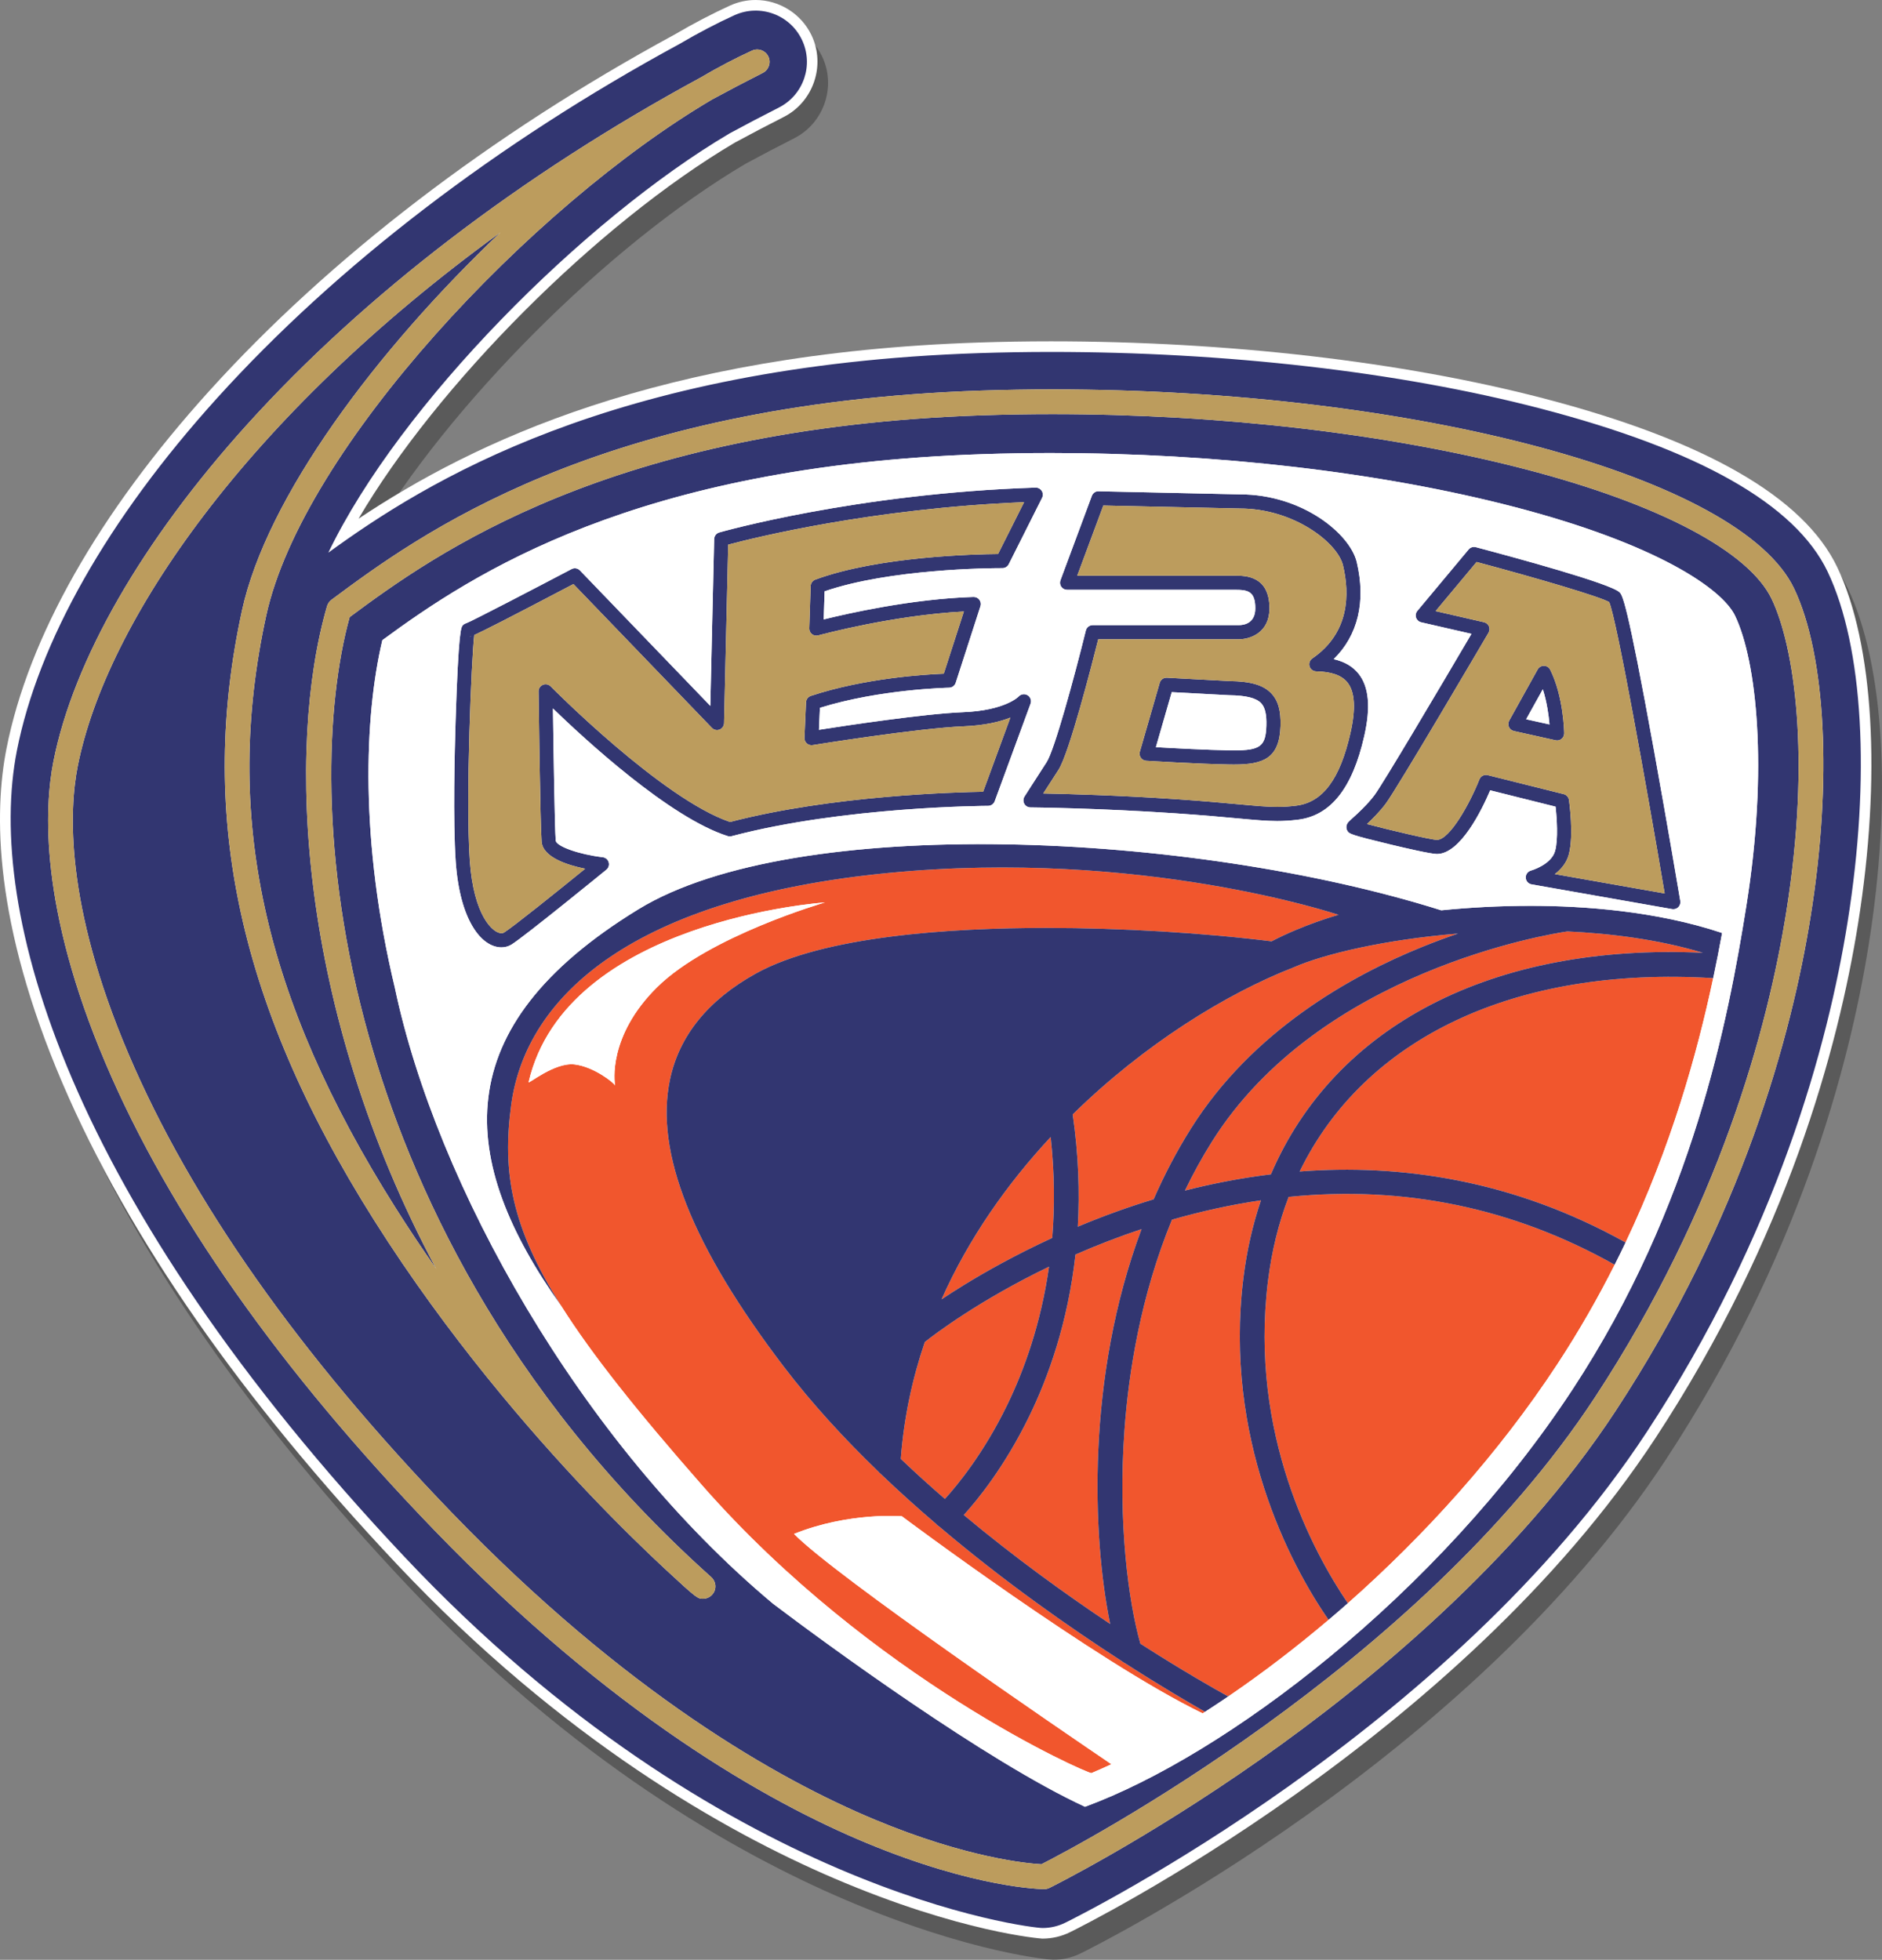 <?xml version="1.0" encoding="utf-8"?>
<!-- Generator: Adobe Illustrator 16.0.0, SVG Export Plug-In . SVG Version: 6.00 Build 0)  -->
<!DOCTYPE svg PUBLIC "-//W3C//DTD SVG 1.1//EN" "http://www.w3.org/Graphics/SVG/1.1/DTD/svg11.dtd">
<svg version="1.1" id="_x3C_Layer_x3E__copy" xmlns="http://www.w3.org/2000/svg" xmlns:xlink="http://www.w3.org/1999/xlink"
	 x="0px" y="0px" width="532.407px" height="554.503px" viewBox="0 0 532.407 554.503" enable-background="new 0 0 532.407 554.503"
	 xml:space="preserve">
<rect x="0" y="0" width="532.407" height="554.503" fill="#808080" stroke="none"/>
<path opacity="0.3" d="M297.842,554.503c-0.215-0.001-22.999-1.668-59.031-17.118c-30.517-13.085-76.712-39.104-123.488-88.756
	c-44.18-46.896-76.013-92.679-94.616-136.077c-19.563-45.638-19.427-76.727-15.868-94.77c6.227-31.571,26.059-66.552,57.353-101.162
	c34.11-37.724,79.609-72.582,131.579-100.806c5.4-3.167,10.733-5.957,15.763-8.243C211.827,6.529,214.261,6,216.766,6
	c6.69,0,12.885,3.895,15.782,9.923c4.092,8.513,0.567,18.915-7.858,23.188c-4.614,2.34-9.237,4.764-13.741,7.204
	c-39.199,23.131-84.452,68.788-106.513,106.433c32.504-21.671,84.855-46.83,175.425-49.835c6.74-0.224,13.622-0.337,20.453-0.337
	c49.906,0,99.353,5.72,139.228,16.107c45.768,11.922,73.758,28,83.195,47.787c10.333,21.667,12.533,59.409,5.885,100.959
	c-5.606,35.04-20.09,88.703-57.245,145.367c-55.829,85.143-161.244,137.71-165.704,139.906c-2.39,1.178-5.063,1.801-7.731,1.801
	H297.842z"/>
<path fill="#FFFFFF" d="M294.842,548.503c-0.215-0.001-22.999-1.668-59.031-17.118c-30.517-13.085-76.712-39.104-123.488-88.756
	c-44.18-46.896-76.013-92.679-94.616-136.077c-19.563-45.638-19.427-76.727-15.868-94.77c6.227-31.571,26.059-66.552,57.353-101.162
	c34.11-37.724,79.609-72.582,131.579-100.806c5.4-3.167,10.733-5.957,15.763-8.243C208.827,0.529,211.261,0,213.766,0
	c6.69,0,12.885,3.895,15.782,9.923c4.092,8.513,0.567,18.915-7.858,23.188c-4.614,2.34-9.237,4.764-13.741,7.204
	c-39.199,23.131-84.452,68.788-106.513,106.433c32.504-21.671,84.855-46.83,175.425-49.835c6.74-0.224,13.622-0.337,20.453-0.337
	c49.906,0,99.353,5.72,139.228,16.107c45.768,11.922,73.758,28,83.195,47.787c10.333,21.667,12.533,59.409,5.885,100.959
	c-5.606,35.04-20.09,88.703-57.245,145.367c-55.829,85.143-161.244,137.71-165.704,139.906c-2.39,1.178-5.063,1.801-7.731,1.801
	H294.842z"/>
<path fill="#F1562D" d="M314.411,499.164c-14.008-9.506-78.002-53.154-89.787-65.162c15.5-6.25,30.5-5,30.5-5
	s54.885,41.138,85.1,55.774c0.226-0.145,0.453-0.297,0.68-0.441c-4.729-2.688-12.761-7.399-22.7-13.791
	c-0.317-0.143-0.61-0.332-0.873-0.563c-14.662-9.469-33.308-22.507-51.645-38.079c-0.266-0.162-0.52-0.349-0.741-0.588
	c-0.033-0.035-0.055-0.077-0.086-0.113c-5.313-4.536-10.595-9.283-15.74-14.218c-0.229-0.171-0.431-0.372-0.611-0.592
	c-9.669-9.321-18.843-19.298-26.818-29.769c-25.95-34.072-36.47-60.618-32.16-81.156c2.607-12.426,10.788-22.528,24.314-30.026
	c19.225-10.658,55.302-12.895,82.182-12.895c21.176,0,44.534,1.403,63.691,3.79c9.341-4.858,18.947-7.493,18.947-7.493
	s-55.791-18.841-127.457-11.841s-102.334,34.5-106.584,65.5c-2.636,19.23,0.125,34.811,14.171,57.053
	c8.597,13.614,21.415,29.72,39.829,50.697c48.222,54.934,108.724,81.426,110.125,81.429
	C310.604,500.895,312.485,500.067,314.411,499.164z M149.541,306.168c10.67-45.872,83.833-50.833,83.833-50.833s-32.833,9.5-47.5,24
	c-13.901,13.744-12.083,26.879-11.854,27.788c0.005,0.014,0.021,0.036,0.021,0.046c0,0.026-0.009,0.004-0.021-0.046
	c-0.227-0.657-5.926-5.3-11.479-5.954C156.873,300.501,149.371,306.895,149.541,306.168z M443.395,263.534
	c11.799,0.552,25.491,2.177,38.342,6.042c-59.513-2.746-104.184,20.627-122.206,62.688c-8.538,1.043-16.679,2.646-24.315,4.592
	c2.25-4.668,4.776-9.297,7.622-13.827C373.196,274.703,438.544,264.246,443.395,263.534z M484.653,276.749
	c-4.609,21.685-11.918,47.682-24.781,74.792c-32.149-17.927-64.056-22.24-92.209-20.087
	C385.971,293.746,428.556,273.294,484.653,276.749z M456.785,357.84c-4.689,9.306-10.042,18.712-16.193,28.092
	c-16.784,25.597-37.73,48.642-59.293,67.684c-9.805-14.458-27.894-47.846-22.616-91.022c1.044-8.54,3.024-16.537,5.867-23.952
	C397.264,335.337,428.149,341.752,456.785,357.84z M402.491,267.851c-20.329,8.21-48.209,23.802-65.581,51.456
	c-4.064,6.47-7.557,13.18-10.551,20.02c-3.622,1.097-7.108,2.257-10.441,3.455c-3.83,1.377-7.499,2.822-11.009,4.295
	c0.558-9.746,0.203-20.358-1.445-31.77c20.357-19.978,43.562-34.2,62.352-41.545c0.018-0.007,0.031-0.018,0.049-0.025
	c0.025-0.011,0.053-0.017,0.079-0.028c8.728-3.817,25.788-7.853,46.518-9.566C409.276,265.229,405.936,266.459,402.491,267.851z
	 M375.853,458.32c-9.263,7.857-18.58,14.959-27.682,21.192l-0.849,0.399c-3.475-1.919-12.604-7.083-24.716-14.844
	c-3.344-11.754-6.405-34.073-4.501-60.482c1.166-16.167,4.546-37.895,13.438-59.494c8.501-2.441,16.894-4.263,25.175-5.479
	c-2.35,6.938-4.03,14.321-4.985,22.132C346.226,406.801,364.83,442.482,375.853,458.32z M314.062,459.477
	c-12.445-8.31-26.973-18.76-41.414-30.831c3.972-4.365,11.561-13.697,18.449-27.798c5.427-11.106,11.006-26.592,13.146-45.89
	c5.763-2.521,12.005-4.972,18.696-7.202C307.244,389.678,308.999,434.817,314.062,459.477z M296.758,358.393
	c-2.306,16.265-7.117,29.427-11.809,39.091c-6.621,13.64-14.048,22.668-17.643,26.614c-4.21-3.647-8.389-7.428-12.482-11.328
	c0.873-11.601,3.246-22.638,6.793-33.062C264.383,377.509,277.01,367.906,296.758,358.393z M297.667,350.26
	c-10.298,4.734-18.786,9.521-24.859,13.251c-2.448,1.504-4.594,2.89-6.459,4.134c7.716-17.333,18.596-32.734,30.882-45.939
	C298.36,331.973,298.39,341.506,297.667,350.26z"/>
<path fill="#323671" d="M144.624,312.501c4.25-31,34.918-58.5,106.584-65.5s127.457,11.841,127.457,11.841
	s-9.606,2.635-18.947,7.493c-19.157-2.387-42.516-3.79-63.691-3.79c-26.88,0-62.957,2.237-82.182,12.895
	c-13.526,7.499-21.707,17.601-24.314,30.026c-4.31,20.538,6.209,47.083,32.16,81.156c7.975,10.471,17.148,20.447,26.818,29.769
	c0.181,0.22,0.382,0.421,0.611,0.592c5.145,4.935,10.426,9.682,15.74,14.218c0.031,0.036,0.053,0.078,0.086,0.113
	c0.222,0.239,0.476,0.426,0.741,0.588c18.337,15.572,36.982,28.61,51.645,38.079c0.263,0.23,0.556,0.42,0.873,0.563
	c9.939,6.392,17.971,11.103,22.7,13.791c2.403-1.545,4.827-3.15,7.269-4.822l-0.849,0.399c-3.475-1.919-12.604-7.083-24.716-14.844
	c-3.344-11.754-6.405-34.073-4.501-60.482c1.166-16.167,4.546-37.895,13.438-59.494c8.501-2.441,16.894-4.263,25.175-5.479
	c-2.35,6.938-4.03,14.321-4.985,22.132c-5.507,45.058,13.097,80.738,24.12,96.576c1.817-1.542,3.634-3.104,5.445-4.704
	c-9.805-14.458-27.894-47.846-22.616-91.022c1.044-8.54,3.024-16.537,5.867-23.952c32.715-3.304,63.6,3.111,92.235,19.199
	c1.062-2.105,2.094-4.206,3.087-6.299c-32.149-17.927-64.056-22.24-92.209-20.087c18.309-37.708,60.894-58.161,116.99-54.706
	c0.947-4.455,1.775-8.715,2.52-12.777c-18.626-6.232-39.228-7.681-54.215-7.681c-8.803,0-17.299,0.472-25.232,1.267
	c-70.629-22.273-182.81-27.407-227.102-0.306c-54.75,33.5-51.223,71-21.833,112.303h0.004
	C144.749,347.312,141.987,331.731,144.624,312.501z M336.91,319.307c-4.064,6.47-7.557,13.18-10.551,20.02
	c-3.622,1.097-7.108,2.257-10.441,3.455c-3.83,1.377-7.499,2.822-11.009,4.295c0.558-9.746,0.203-20.358-1.445-31.77
	c20.357-19.978,43.562-34.2,62.352-41.545c0.018-0.007,0.031-0.018,0.049-0.025c0.025-0.011,0.053-0.017,0.079-0.028
	c8.728-3.817,25.788-7.853,46.518-9.566c-3.185,1.087-6.524,2.317-9.97,3.709C382.162,276.061,354.282,291.652,336.91,319.307z
	 M284.95,397.484c-6.621,13.64-14.048,22.668-17.643,26.614c-4.21-3.647-8.389-7.428-12.482-11.328
	c0.873-11.601,3.246-22.638,6.793-33.062c2.766-2.199,15.393-11.803,35.141-21.315C294.453,374.658,289.641,387.82,284.95,397.484z
	 M272.808,363.511c-2.448,1.504-4.594,2.89-6.459,4.134c7.716-17.333,18.596-32.734,30.882-45.939
	c1.129,10.267,1.159,19.8,0.437,28.554C287.37,354.995,278.881,359.782,272.808,363.511z M314.062,459.477
	c-12.445-8.31-26.973-18.76-41.414-30.831c3.972-4.365,11.561-13.697,18.449-27.798c5.427-11.106,11.006-26.592,13.146-45.89
	c5.763-2.521,12.005-4.972,18.696-7.202C307.244,389.678,308.999,434.817,314.062,459.477z M359.531,332.265
	c-8.538,1.043-16.679,2.646-24.315,4.592c2.25-4.668,4.776-9.297,7.622-13.827c30.358-48.328,95.707-58.784,100.558-59.496
	c11.799,0.552,25.491,2.177,38.342,6.042C422.224,266.831,377.553,290.204,359.531,332.265z M517.029,161.762
	c-9.11-19.103-36.444-34.505-81.243-46.175c-40.131-10.454-89.308-16.011-138.472-16.011c-6.798,0-13.646,0.113-20.354,0.335
	c-104.214,3.458-156.852,36.649-184.074,56.459c20.183-42.009,72.396-94.379,113.585-118.667c4.55-2.466,9.212-4.91,13.861-7.268
	c7.034-3.567,9.928-12.104,6.511-19.213c-3.416-7.108-11.889-10.184-19.068-6.919c-4.939,2.245-10.178,4.986-15.572,8.148
	C140.529,40.515,95.306,75.154,61.417,112.633c-31.066,34.358-50.6,69.13-56.635,99.73
	c-8.912,45.185,14.156,126.766,109.725,228.208c89.434,94.932,177.085,104.909,180.335,104.932c0.033,0,0.065,0,0.099,0
	c2.221,0,4.413-0.51,6.406-1.492c4.431-2.182,109.146-54.41,164.521-138.859c36.865-56.222,51.231-109.446,56.792-144.196
	C529.215,219.982,527.11,182.9,517.029,161.762z M122.855,432.932c-43.673-45.258-74.961-89.703-92.994-132.103
	c-18.776-44.146-17.304-72.417-14.755-85.338c5.656-28.672,25.154-62.583,54.903-95.483c33.1-36.606,77.375-70.487,128.037-97.979
	c5.125-3.01,10.074-5.605,14.712-7.713c1.731-0.787,3.777-0.047,4.603,1.67c0.825,1.716,0.126,3.776-1.572,4.638
	c-4.797,2.433-9.607,4.956-14.299,7.5C150.368,58.197,85.553,127.055,75.293,174.245c-12.251,56.354-0.982,107.979,36.539,167.387
	c3.78,5.985,7.656,11.781,11.579,17.377c-39.397-73.566-42.502-147.434-30.9-187.482c0.213-0.734,0.661-1.379,1.275-1.835
	c24.282-18.036,74.808-55.567,183.971-59.188c6.587-0.219,13.313-0.33,19.989-0.33c102.575,0,194.724,24.739,209.786,56.321
	c9.021,18.917,10.821,54.445,4.697,92.721c-5.391,33.689-19.33,85.307-55.129,139.902c-28.116,42.879-70.174,77.307-100.505,98.637
	c-32.813,23.077-59.411,36.257-59.677,36.387c-0.48,0.237-1.01,0.36-1.546,0.36c-0.008,0-0.016,0-0.023,0
	c-0.778-0.005-19.413-0.276-50.13-13.017C217.143,509.838,173.122,485.022,122.855,432.932z M294.606,527.468
	c9.687-4.936,106.383-55.541,156.642-132.188c35.119-53.56,48.788-104.156,54.07-137.17c7.074-44.213,2.211-75.362-4.104-88.602
	c-6.435-13.492-31.778-26.87-69.533-36.705c-38.691-10.079-86.258-15.629-133.935-15.629c-6.6,0-13.247,0.11-19.757,0.326
	c-105.56,3.502-155,39.233-179.073,57.102c-6.769,24.465-8.802,68.164,5.513,118.929c11.37,40.319,37.389,99.539,96.778,152.696
	c1.081,0.968,1.462,2.512,0.944,3.867c-0.518,1.354-1.819,2.25-3.27,2.25c-0.705,0-1.119,0-2.337-0.909l-0.007,0.008
	c-0.033-0.029-0.057-0.052-0.09-0.081c-1.369-1.039-3.719-3.178-8.452-7.58c-4.899-4.558-12.657-12.011-21.794-21.641
	c-16.102-16.97-39.632-44.063-60.288-76.77c-19.873-31.464-32.415-60.835-38.345-89.792c-5.588-27.289-5.299-54.379,0.884-82.821
	c6.966-32.042,37.91-73.552,73.15-107.032C69.66,117.935,30.012,176.096,21.975,216.846c-2.394,12.133-3.715,38.822,14.328,81.244
	C54,339.7,84.815,383.431,127.892,428.071c49.218,51.004,92.164,75.324,119.524,86.745
	C273.538,525.721,290.793,527.257,294.606,527.468z M111.695,279.444c-9.93-41.404-8.673-76.667-3.531-98.318
	c25.483-18.734,71.689-49.377,169.758-52.631c6.39-0.212,12.914-0.32,19.393-0.32c46.769,0,93.35,5.425,131.161,15.274
	c40.194,10.47,58.724,23.133,62.378,30.795c6.08,12.747,9.418,43.086,3.171,82.128c-5.113,31.954-15.03,84.698-49.083,136.63
	c-38.371,58.519-98.5,103.701-138,118.201c-27.733-12.766-73.163-46.034-88.25-57.451
	C164.008,408.005,123.374,335.001,111.695,279.444z M144.714,267.241c3.745-2.331,25.885-20.396,26.826-21.164
	c0.622-0.508,0.88-1.338,0.655-2.109c-0.225-0.771-0.889-1.333-1.687-1.426c-6.705-0.788-13.168-3.086-13.3-4.731
	c-0.295-3.68-0.643-27.048-0.785-37.357c8.958,8.676,33.01,30.899,49.443,36.107c0.363,0.115,0.75,0.124,1.117,0.026
	c31.744-8.42,72.139-8.581,72.543-8.581c0.838-0.001,1.586-0.524,1.874-1.311l10.141-27.606c0.329-0.895-0.032-1.883-0.845-2.381
	s-1.876-0.34-2.524,0.359c-0.036,0.04-3.805,3.962-15.711,4.439c-11.1,0.445-33.368,3.821-40.782,4.982l0.273-6.217
	c16.882-5.291,36.342-5.693,36.542-5.697c0.854-0.015,1.605-0.571,1.868-1.385l7.003-21.677c0.2-0.619,0.086-1.297-0.305-1.817
	c-0.392-0.519-0.985-0.804-1.661-0.797c-17.452,0.543-35.703,4.698-42.377,6.357l0.262-7.953
	c18.475-6.367,46.763-6.555,49.996-6.555l0.285,0c0.761,0,1.459-0.422,1.801-1.103l9.437-18.787c0.316-0.63,0.278-1.38-0.103-1.975
	c-0.38-0.594-1.043-0.942-1.749-0.922c-50.716,1.644-89.091,12.581-89.473,12.691c-0.839,0.243-1.424,1.002-1.444,1.875
	l-1.091,47.187L164.061,161.4c-0.618-0.642-1.586-0.798-2.372-0.383c-10.595,5.573-27.913,14.587-29.763,15.306
	c-0.375,0.097-0.723,0.3-0.988,0.583c-0.493,0.528-1.237,1.326-2.057,27.256c-0.255,8.078-0.763,28.105,0.035,39.593
	c1.165,16.776,7.343,24.286,12.948,24.286C142.886,268.042,143.872,267.765,144.714,267.241z M134.159,179.669
	c2.544-1.145,9.226-4.512,28.062-14.413l39.17,40.691c0.56,0.581,1.415,0.771,2.167,0.476c0.752-0.293,1.255-1.01,1.273-1.817
	l1.167-50.498c7.133-1.905,40.55-10.262,83.713-12.026l-7.367,14.668c-6.167,0.048-33.825,0.639-51.707,7.25
	c-0.763,0.282-1.279,0.998-1.306,1.81l-0.395,11.982c-0.021,0.635,0.261,1.241,0.759,1.635c0.499,0.394,1.155,0.528,1.767,0.36
	c0.892-0.243,21.147-5.71,41.213-6.772l-5.687,17.601c-5.055,0.194-22.314,1.21-37.604,6.278c-0.788,0.261-1.332,0.981-1.369,1.811
	l-0.442,10.053c-0.026,0.601,0.219,1.182,0.668,1.582c0.449,0.399,1.056,0.577,1.648,0.48c0.297-0.048,29.816-4.8,42.729-5.318
	c6.071-0.244,10.321-1.311,13.209-2.468l-7.708,20.985c-7.415,0.11-42.81,1.027-71.59,8.549
	c-19.209-6.495-50.432-38.046-50.749-38.367c-0.573-0.582-1.44-0.757-2.195-0.442c-0.753,0.314-1.24,1.054-1.23,1.871
	c0.019,1.535,0.473,37.645,0.862,42.5c0.354,4.417,7.201,6.627,12.327,7.667c-8.33,6.763-20.494,16.521-22.948,18.049
	c-0.213,0.132-0.454,0.197-0.736,0.197c-2.457,0-7.879-5.026-8.958-20.563C131.679,225.823,133.401,186.046,134.159,179.669z
	 M133.421,179.988c-0.189,0.112-0.414,0.185-0.656,0.228C132.909,180.18,133.105,180.116,133.421,179.988z M289.759,227.4
	c0.347,0.639,1.013,1.039,1.739,1.045c0.189,0.001,19.217,0.184,41.114,1.677c7.79,0.531,13.192,1.028,17.532,1.428
	c4.869,0.448,8.086,0.745,11.17,0.745c0,0,0,0,0.001,0c1.904,0,3.747-0.116,5.796-0.364c9.328-1.13,15.489-8.889,18.838-23.718
	c1.83-8.108,1.316-13.841-1.57-17.526c-1.64-2.093-3.979-3.479-7.089-4.185c6.86-6.719,9.179-16.294,6.529-27.462
	c-1.899-8.002-15.398-19.163-33.027-19.163l-40-0.875c-0.849-0.048-1.622,0.504-1.919,1.303l-8.875,23.875
	c-0.228,0.614-0.141,1.301,0.232,1.838c0.374,0.538,0.987,0.858,1.643,0.858h47.5c3.578,0,5.75,0.354,5.75,5.25
	c0,4.287-3.271,4.75-4.679,4.75h-41.321c-0.92,0-1.721,0.627-1.941,1.52c-3.233,13.083-8.86,33.804-11.11,37.265
	c-3.256,5.009-6.244,9.711-6.244,9.711C289.438,225.986,289.412,226.762,289.759,227.4z M350.445,180.876
	c3.224,0,8.679-1.843,8.679-8.75c0-9.25-6.832-9.25-9.75-9.25H304.75l7.377-19.844l38.621,0.844
	c15.246,0,27.659,9.683,29.179,16.087c1.896,7.993,1.93,19.051-8.686,26.342c-0.717,0.492-1.033,1.39-0.784,2.222
	c0.249,0.833,1.008,1.409,1.877,1.426c4.367,0.086,7.277,1.133,8.896,3.199c2.069,2.642,2.345,7.413,0.816,14.179
	c-2.971,13.159-7.869,19.713-15.416,20.628c-1.887,0.229-3.575,0.335-5.316,0.335c-2.9,0-6.044-0.29-10.803-0.728
	c-4.361-0.401-9.79-0.901-17.628-1.436c-16.384-1.117-31.18-1.504-37.754-1.629c1.146-1.79,2.688-4.188,4.295-6.66
	c3.038-4.673,9.493-29.908,11.262-36.965H350.445z M324.25,215.248c0.15,0.009,15.146,0.929,23.719,1.053
	c0.391,0.005,0.77,0.008,1.139,0.008c8.298,0,12.85-1.732,13.14-10.87c0.139-4.377-0.669-7.238-2.62-9.278
	c-2.245-2.348-5.79-3.382-11.772-3.458l-17.75-0.95c-0.933-0.049-1.771,0.547-2.028,1.443l-5.625,19.5
	c-0.168,0.583-0.063,1.211,0.287,1.707C323.088,214.9,323.645,215.211,324.25,215.248z M347.723,196.701
	c4.756,0.061,7.62,0.768,9.014,2.226c1.133,1.184,1.613,3.213,1.513,6.386c-0.185,5.82-1.723,6.997-9.142,6.997
	c-0.351,0-0.71-0.003-1.08-0.008c-6.385-0.092-16.411-0.633-21.039-0.899l4.491-15.569L347.723,196.701z M382.68,231.42
	c-1.184,1.074-1.502,1.363-1.706,1.976c-0.203,0.61-0.098,1.294,0.278,1.816c0.49,0.679,0.713,0.989,12.174,3.746
	c4.143,0.997,11.351,2.668,13.072,2.668c6.717,0,12.842-12.782,15.067-18.015l18.497,4.624c0.364,3.208,0.774,9.161-0.121,12.498
	c-1.056,3.936-6.792,5.574-6.845,5.588c-0.903,0.247-1.515,1.086-1.472,2.021c0.043,0.936,0.729,1.715,1.651,1.878l39.75,7
	c0.115,0.021,0.231,0.03,0.347,0.03c0.523,0,1.031-0.206,1.409-0.581c0.461-0.458,0.671-1.111,0.563-1.751
	c-0.036-0.21-3.578-21.224-7.38-42.258c-7.804-43.175-9.029-44.339-9.84-45.11c-2.592-2.461-29.267-9.725-40.615-12.733
	c-0.75-0.198-1.55,0.055-2.048,0.652l-14.5,17.375c-0.446,0.534-0.582,1.261-0.36,1.919c0.222,0.659,0.771,1.155,1.448,1.311
	l14.218,3.265c-9.24,15.732-25.193,42.672-27.489,45.704C386.737,227.739,384.098,230.134,382.68,231.42z M421.099,179.013
	c0.322-0.549,0.363-1.219,0.11-1.804c-0.252-0.584-0.768-1.014-1.389-1.157l-13.699-3.146l11.596-13.895
	c16.903,4.506,35.024,9.841,37.517,11.35c2.079,4.733,10.481,51.639,15.695,82.429l-31.077-5.473c1.708-1.304,3.3-3.113,3.953-5.548
	c1.465-5.459,0.106-15.025,0.048-15.43c-0.116-0.803-0.707-1.457-1.494-1.654l-21.5-5.375c-0.971-0.244-1.977,0.272-2.346,1.206
	c-2.727,6.9-8.431,17.109-12.014,17.109c-1.711-0.018-13.975-2.915-19.788-4.477c1.538-1.439,3.553-3.442,5.256-5.691
	C395.127,223.288,420.04,180.819,421.099,179.013z M428.252,206.829l11.813,2.625c0.144,0.032,0.289,0.048,0.434,0.048
	c0.455,0,0.902-0.156,1.262-0.448c0.475-0.386,0.746-0.968,0.738-1.579c-0.006-0.423-0.185-10.444-3.961-17.993
	c-0.332-0.663-1.004-1.088-1.745-1.104c-0.719-0.018-1.431,0.379-1.792,1.027l-8.063,14.5c-0.307,0.552-0.335,1.216-0.076,1.792
	S427.636,206.692,428.252,206.829z M436.458,195.015c1.176,3.685,1.677,7.521,1.889,9.959l-6.609-1.469L436.458,195.015z"/>
<path fill="#BC9C5D" d="M133.421,179.988c-0.189,0.112-0.414,0.185-0.656,0.228C132.909,180.18,133.105,180.116,133.421,179.988z
	 M141.863,264.042c0.283,0,0.523-0.064,0.736-0.197c2.454-1.528,14.618-11.286,22.948-18.049c-5.126-1.04-11.973-3.25-12.327-7.667
	c-0.389-4.854-0.843-40.965-0.862-42.5c-0.01-0.816,0.477-1.557,1.23-1.871c0.754-0.314,1.622-0.14,2.195,0.442
	c0.316,0.321,31.539,31.872,50.749,38.367c28.781-7.522,64.175-8.438,71.59-8.549l7.708-20.985
	c-2.888,1.157-7.138,2.224-13.209,2.468c-12.913,0.518-42.433,5.27-42.729,5.318c-0.593,0.097-1.199-0.081-1.648-0.48
	c-0.449-0.4-0.695-0.981-0.668-1.582l0.442-10.053c0.037-0.829,0.581-1.549,1.369-1.811c15.29-5.068,32.549-6.083,37.604-6.278
	l5.687-17.601c-20.065,1.062-40.321,6.529-41.213,6.772c-0.612,0.167-1.269,0.034-1.767-0.36c-0.498-0.394-0.78-1-0.759-1.635
	l0.395-11.982c0.027-0.813,0.543-1.528,1.306-1.81c17.882-6.61,45.54-7.202,51.707-7.25l7.367-14.668
	c-43.163,1.764-76.58,10.122-83.713,12.026l-1.167,50.498c-0.019,0.807-0.521,1.524-1.273,1.817
	c-0.752,0.295-1.607,0.105-2.167-0.476l-39.17-40.691c-18.836,9.901-25.518,13.268-28.062,14.413
	c-0.757,6.376-2.479,46.153-1.253,63.81C133.984,259.016,139.407,264.042,141.863,264.042z M299.425,217.841
	c3.038-4.673,9.493-29.908,11.262-36.965h39.758c3.224,0,8.679-1.843,8.679-8.75c0-9.25-6.832-9.25-9.75-9.25H304.75l7.377-19.844
	l38.621,0.844c15.246,0,27.659,9.683,29.179,16.087c1.896,7.993,1.93,19.051-8.686,26.342c-0.717,0.492-1.033,1.39-0.784,2.222
	c0.249,0.833,1.008,1.409,1.877,1.426c4.367,0.086,7.277,1.133,8.896,3.199c2.069,2.642,2.345,7.413,0.816,14.179
	c-2.971,13.159-7.869,19.713-15.416,20.628c-1.887,0.229-3.575,0.335-5.316,0.335c-2.9,0-6.044-0.29-10.803-0.728
	c-4.361-0.401-9.79-0.901-17.628-1.436c-16.384-1.117-31.18-1.504-37.754-1.629C296.277,222.711,297.818,220.314,299.425,217.841z
	 M322.739,214.405c0.35,0.496,0.906,0.806,1.512,0.843c0.15,0.009,15.146,0.929,23.719,1.053c0.391,0.005,0.77,0.008,1.139,0.008
	c8.298,0,12.85-1.732,13.14-10.87c0.139-4.377-0.669-7.238-2.62-9.278c-2.245-2.348-5.79-3.382-11.772-3.458l-17.75-0.95
	c-0.933-0.049-1.771,0.547-2.028,1.443l-5.625,19.5C322.284,213.281,322.389,213.909,322.739,214.405z M391.967,227.459
	c3.16-4.171,28.072-46.64,29.132-48.446c0.322-0.549,0.363-1.219,0.11-1.804c-0.252-0.584-0.768-1.014-1.389-1.157l-13.699-3.146
	l11.596-13.895c16.903,4.506,35.024,9.841,37.517,11.35c2.079,4.733,10.481,51.639,15.695,82.429l-31.077-5.473
	c1.708-1.304,3.3-3.113,3.953-5.548c1.465-5.459,0.106-15.025,0.048-15.43c-0.116-0.803-0.707-1.457-1.494-1.654l-21.5-5.375
	c-0.971-0.244-1.977,0.272-2.346,1.206c-2.727,6.9-8.431,17.109-12.014,17.109c-1.711-0.018-13.975-2.915-19.788-4.477
	C388.25,231.71,390.264,229.708,391.967,227.459z M426.862,205.696c0.259,0.576,0.774,0.996,1.391,1.132l11.813,2.625
	c0.144,0.032,0.289,0.048,0.434,0.048c0.455,0,0.902-0.156,1.262-0.448c0.475-0.386,0.746-0.968,0.738-1.579
	c-0.006-0.423-0.185-10.444-3.961-17.993c-0.332-0.663-1.004-1.088-1.745-1.104c-0.719-0.018-1.431,0.379-1.792,1.027l-8.063,14.5
	C426.631,204.456,426.603,205.121,426.862,205.696z M245.22,521.485c-28.078-11.646-72.099-36.463-122.365-88.553
	c-43.673-45.258-74.961-89.703-92.994-132.103c-18.776-44.146-17.304-72.417-14.755-85.338
	c5.656-28.672,25.154-62.583,54.903-95.483c33.1-36.606,77.375-70.487,128.037-97.979c5.125-3.01,10.074-5.605,14.712-7.713
	c1.731-0.787,3.777-0.047,4.603,1.67c0.825,1.716,0.126,3.776-1.572,4.638c-4.797,2.433-9.607,4.956-14.299,7.5
	C150.368,58.197,85.553,127.055,75.293,174.245c-12.251,56.354-0.982,107.979,36.539,167.387c3.78,5.985,7.656,11.781,11.579,17.377
	c-39.397-73.566-42.502-147.434-30.9-187.482c0.213-0.734,0.661-1.379,1.275-1.835c24.282-18.036,74.808-55.567,183.971-59.188
	c6.587-0.219,13.313-0.33,19.989-0.33c102.575,0,194.724,24.739,209.786,56.321c9.021,18.917,10.821,54.445,4.697,92.721
	c-5.391,33.689-19.33,85.307-55.129,139.902c-28.116,42.879-70.174,77.307-100.505,98.637
	c-32.813,23.077-59.411,36.257-59.677,36.387c-0.48,0.237-1.01,0.36-1.546,0.36c-0.008,0-0.016,0-0.023,0
	C294.572,534.497,275.937,534.225,245.22,521.485z M247.416,514.816c26.122,10.905,43.377,12.441,47.19,12.652
	c9.687-4.936,106.383-55.541,156.642-132.188c35.119-53.56,48.788-104.156,54.07-137.17c7.074-44.213,2.211-75.362-4.104-88.602
	c-6.435-13.492-31.778-26.87-69.533-36.705c-38.691-10.079-86.258-15.629-133.935-15.629c-6.6,0-13.247,0.11-19.757,0.326
	c-105.56,3.502-155,39.233-179.073,57.102c-6.769,24.465-8.802,68.164,5.513,118.929c11.37,40.319,37.389,99.539,96.778,152.696
	c1.081,0.968,1.462,2.512,0.944,3.867c-0.518,1.354-1.819,2.25-3.27,2.25c-0.705,0-1.119,0-2.337-0.909l-0.007,0.008
	c-0.033-0.029-0.057-0.052-0.09-0.081c-1.369-1.039-3.719-3.178-8.452-7.58c-4.899-4.558-12.657-12.011-21.794-21.641
	c-16.102-16.97-39.632-44.063-60.288-76.77c-19.873-31.464-32.415-60.835-38.345-89.792c-5.588-27.289-5.299-54.379,0.884-82.821
	c6.966-32.042,37.91-73.552,73.15-107.032C69.66,117.935,30.012,176.096,21.975,216.846c-2.394,12.133-3.715,38.822,14.328,81.244
	C54,339.7,84.815,383.431,127.892,428.071C177.11,479.075,220.056,503.395,247.416,514.816z"/>
<path fill="#FFFFFF" d="M326.989,211.402l4.491-15.569l16.243,0.868c4.756,0.061,7.62,0.768,9.014,2.226
	c1.133,1.184,1.613,3.213,1.513,6.386c-0.185,5.82-1.723,6.997-9.142,6.997c-0.351,0-0.71-0.003-1.08-0.008
	C341.643,212.209,331.617,211.668,326.989,211.402z M436.458,195.015l-4.721,8.491l6.609,1.469
	C438.134,202.536,437.633,198.7,436.458,195.015z M218.691,453.753c-54.683-45.748-95.317-118.752-106.996-174.309
	c-9.93-41.404-8.673-76.667-3.531-98.318c25.483-18.734,71.689-49.377,169.758-52.631c6.39-0.212,12.914-0.32,19.393-0.32
	c46.769,0,93.35,5.425,131.161,15.274c40.194,10.47,58.724,23.133,62.378,30.795c6.08,12.747,9.418,43.086,3.171,82.128
	c-5.113,31.954-15.03,84.698-49.083,136.63c-38.371,58.519-98.5,103.701-138,118.201
	C279.208,498.439,233.778,465.17,218.691,453.753z M416.269,179.34c-9.24,15.732-25.193,42.672-27.489,45.704
	c-2.043,2.695-4.682,5.09-6.1,6.376c-1.184,1.074-1.502,1.363-1.706,1.976c-0.203,0.61-0.098,1.294,0.278,1.816
	c0.49,0.679,0.713,0.989,12.174,3.746c4.143,0.997,11.351,2.668,13.072,2.668c6.717,0,12.842-12.782,15.067-18.015l18.497,4.624
	c0.364,3.208,0.774,9.161-0.121,12.498c-1.056,3.936-6.792,5.574-6.845,5.588c-0.903,0.247-1.515,1.086-1.472,2.021
	c0.043,0.936,0.729,1.715,1.651,1.878l39.75,7c0.115,0.021,0.231,0.03,0.347,0.03c0.523,0,1.031-0.206,1.409-0.581
	c0.461-0.458,0.671-1.111,0.563-1.751c-0.036-0.21-3.578-21.224-7.38-42.258c-7.804-43.175-9.029-44.339-9.84-45.11
	c-2.592-2.461-29.267-9.725-40.615-12.733c-0.75-0.198-1.55,0.055-2.048,0.652l-14.5,17.375c-0.446,0.534-0.582,1.261-0.36,1.919
	c0.222,0.659,0.771,1.155,1.448,1.311L416.269,179.34z M296.072,215.662c-3.256,5.009-6.244,9.711-6.244,9.711
	c-0.39,0.613-0.416,1.39-0.068,2.028c0.347,0.639,1.013,1.039,1.739,1.045c0.189,0.001,19.217,0.184,41.114,1.677
	c7.79,0.531,13.192,1.028,17.532,1.428c4.869,0.448,8.086,0.745,11.17,0.745c0,0,0,0,0.001,0c1.904,0,3.747-0.116,5.796-0.364
	c9.328-1.13,15.489-8.889,18.838-23.718c1.83-8.108,1.316-13.841-1.57-17.526c-1.64-2.093-3.979-3.479-7.089-4.185
	c6.86-6.719,9.179-16.294,6.529-27.462c-1.899-8.002-15.398-19.163-33.027-19.163l-40-0.875c-0.849-0.048-1.622,0.504-1.919,1.303
	l-8.875,23.875c-0.228,0.614-0.141,1.301,0.232,1.838c0.374,0.538,0.987,0.858,1.643,0.858h47.5c3.578,0,5.75,0.354,5.75,5.25
	c0,4.287-3.271,4.75-4.679,4.75h-41.321c-0.92,0-1.721,0.627-1.941,1.52C303.949,191.48,298.322,212.201,296.072,215.662z
	 M141.863,268.042c1.023,0,2.009-0.277,2.851-0.801c3.745-2.331,25.885-20.396,26.826-21.164c0.622-0.508,0.88-1.338,0.655-2.109
	c-0.225-0.771-0.889-1.333-1.687-1.426c-6.705-0.788-13.168-3.086-13.3-4.731c-0.295-3.68-0.643-27.048-0.785-37.357
	c8.958,8.676,33.01,30.899,49.443,36.107c0.363,0.115,0.75,0.124,1.117,0.026c31.744-8.42,72.139-8.581,72.543-8.581
	c0.838-0.001,1.586-0.524,1.874-1.311l10.141-27.606c0.329-0.895-0.032-1.883-0.845-2.381s-1.876-0.34-2.524,0.359
	c-0.036,0.04-3.805,3.962-15.711,4.439c-11.1,0.445-33.368,3.821-40.782,4.982l0.273-6.217c16.882-5.291,36.342-5.693,36.542-5.697
	c0.854-0.015,1.605-0.571,1.868-1.385l7.003-21.677c0.2-0.619,0.086-1.297-0.305-1.817c-0.392-0.519-0.985-0.804-1.661-0.797
	c-17.452,0.543-35.703,4.698-42.377,6.357l0.262-7.953c18.475-6.367,46.763-6.555,49.996-6.555l0.285,0
	c0.761,0,1.459-0.422,1.801-1.103l9.437-18.787c0.316-0.63,0.278-1.38-0.103-1.975c-0.38-0.594-1.043-0.942-1.749-0.922
	c-50.716,1.644-89.091,12.581-89.473,12.691c-0.839,0.243-1.424,1.002-1.444,1.875l-1.091,47.187L164.061,161.4
	c-0.618-0.642-1.586-0.798-2.372-0.383c-10.595,5.573-27.913,14.587-29.763,15.306c-0.375,0.097-0.723,0.3-0.988,0.583
	c-0.493,0.528-1.237,1.326-2.057,27.256c-0.255,8.078-0.763,28.105,0.035,39.593C130.08,260.533,136.258,268.042,141.863,268.042z
	 M308.749,501.68c1.855-0.785,3.736-1.613,5.662-2.517c-14.008-9.506-78.002-53.154-89.787-65.162c15.5-6.25,30.5-5,30.5-5
	s54.885,41.138,85.1,55.774c0.226-0.145,0.453-0.297,0.68-0.441c2.403-1.545,4.827-3.15,7.269-4.822
	c9.102-6.233,18.419-13.335,27.682-21.192c1.817-1.542,3.634-3.104,5.445-4.704c21.563-19.042,42.509-42.087,59.293-67.684
	c6.151-9.38,11.504-18.786,16.193-28.092c1.062-2.105,2.094-4.206,3.087-6.299c12.863-27.11,20.172-53.108,24.781-74.792
	c0.947-4.455,1.775-8.715,2.52-12.777c-18.626-6.232-39.228-7.681-54.215-7.681c-8.803,0-17.299,0.472-25.232,1.267
	c-70.629-22.273-182.81-27.407-227.102-0.306c-54.75,33.5-51.223,71-21.833,112.303h0.004c8.597,13.614,21.415,29.72,39.829,50.697
	C246.846,475.185,307.347,501.677,308.749,501.68z M174.041,307.168c0-0.01-0.017-0.032-0.021-0.046
	C174.032,307.173,174.041,307.195,174.041,307.168z M162.541,301.168c5.552,0.654,11.251,5.297,11.479,5.954
	c-0.228-0.909-2.047-14.044,11.854-27.788c14.667-14.5,47.5-24,47.5-24s-73.163,4.961-83.833,50.833
	C149.371,306.895,156.873,300.501,162.541,301.168z"/>
</svg>
